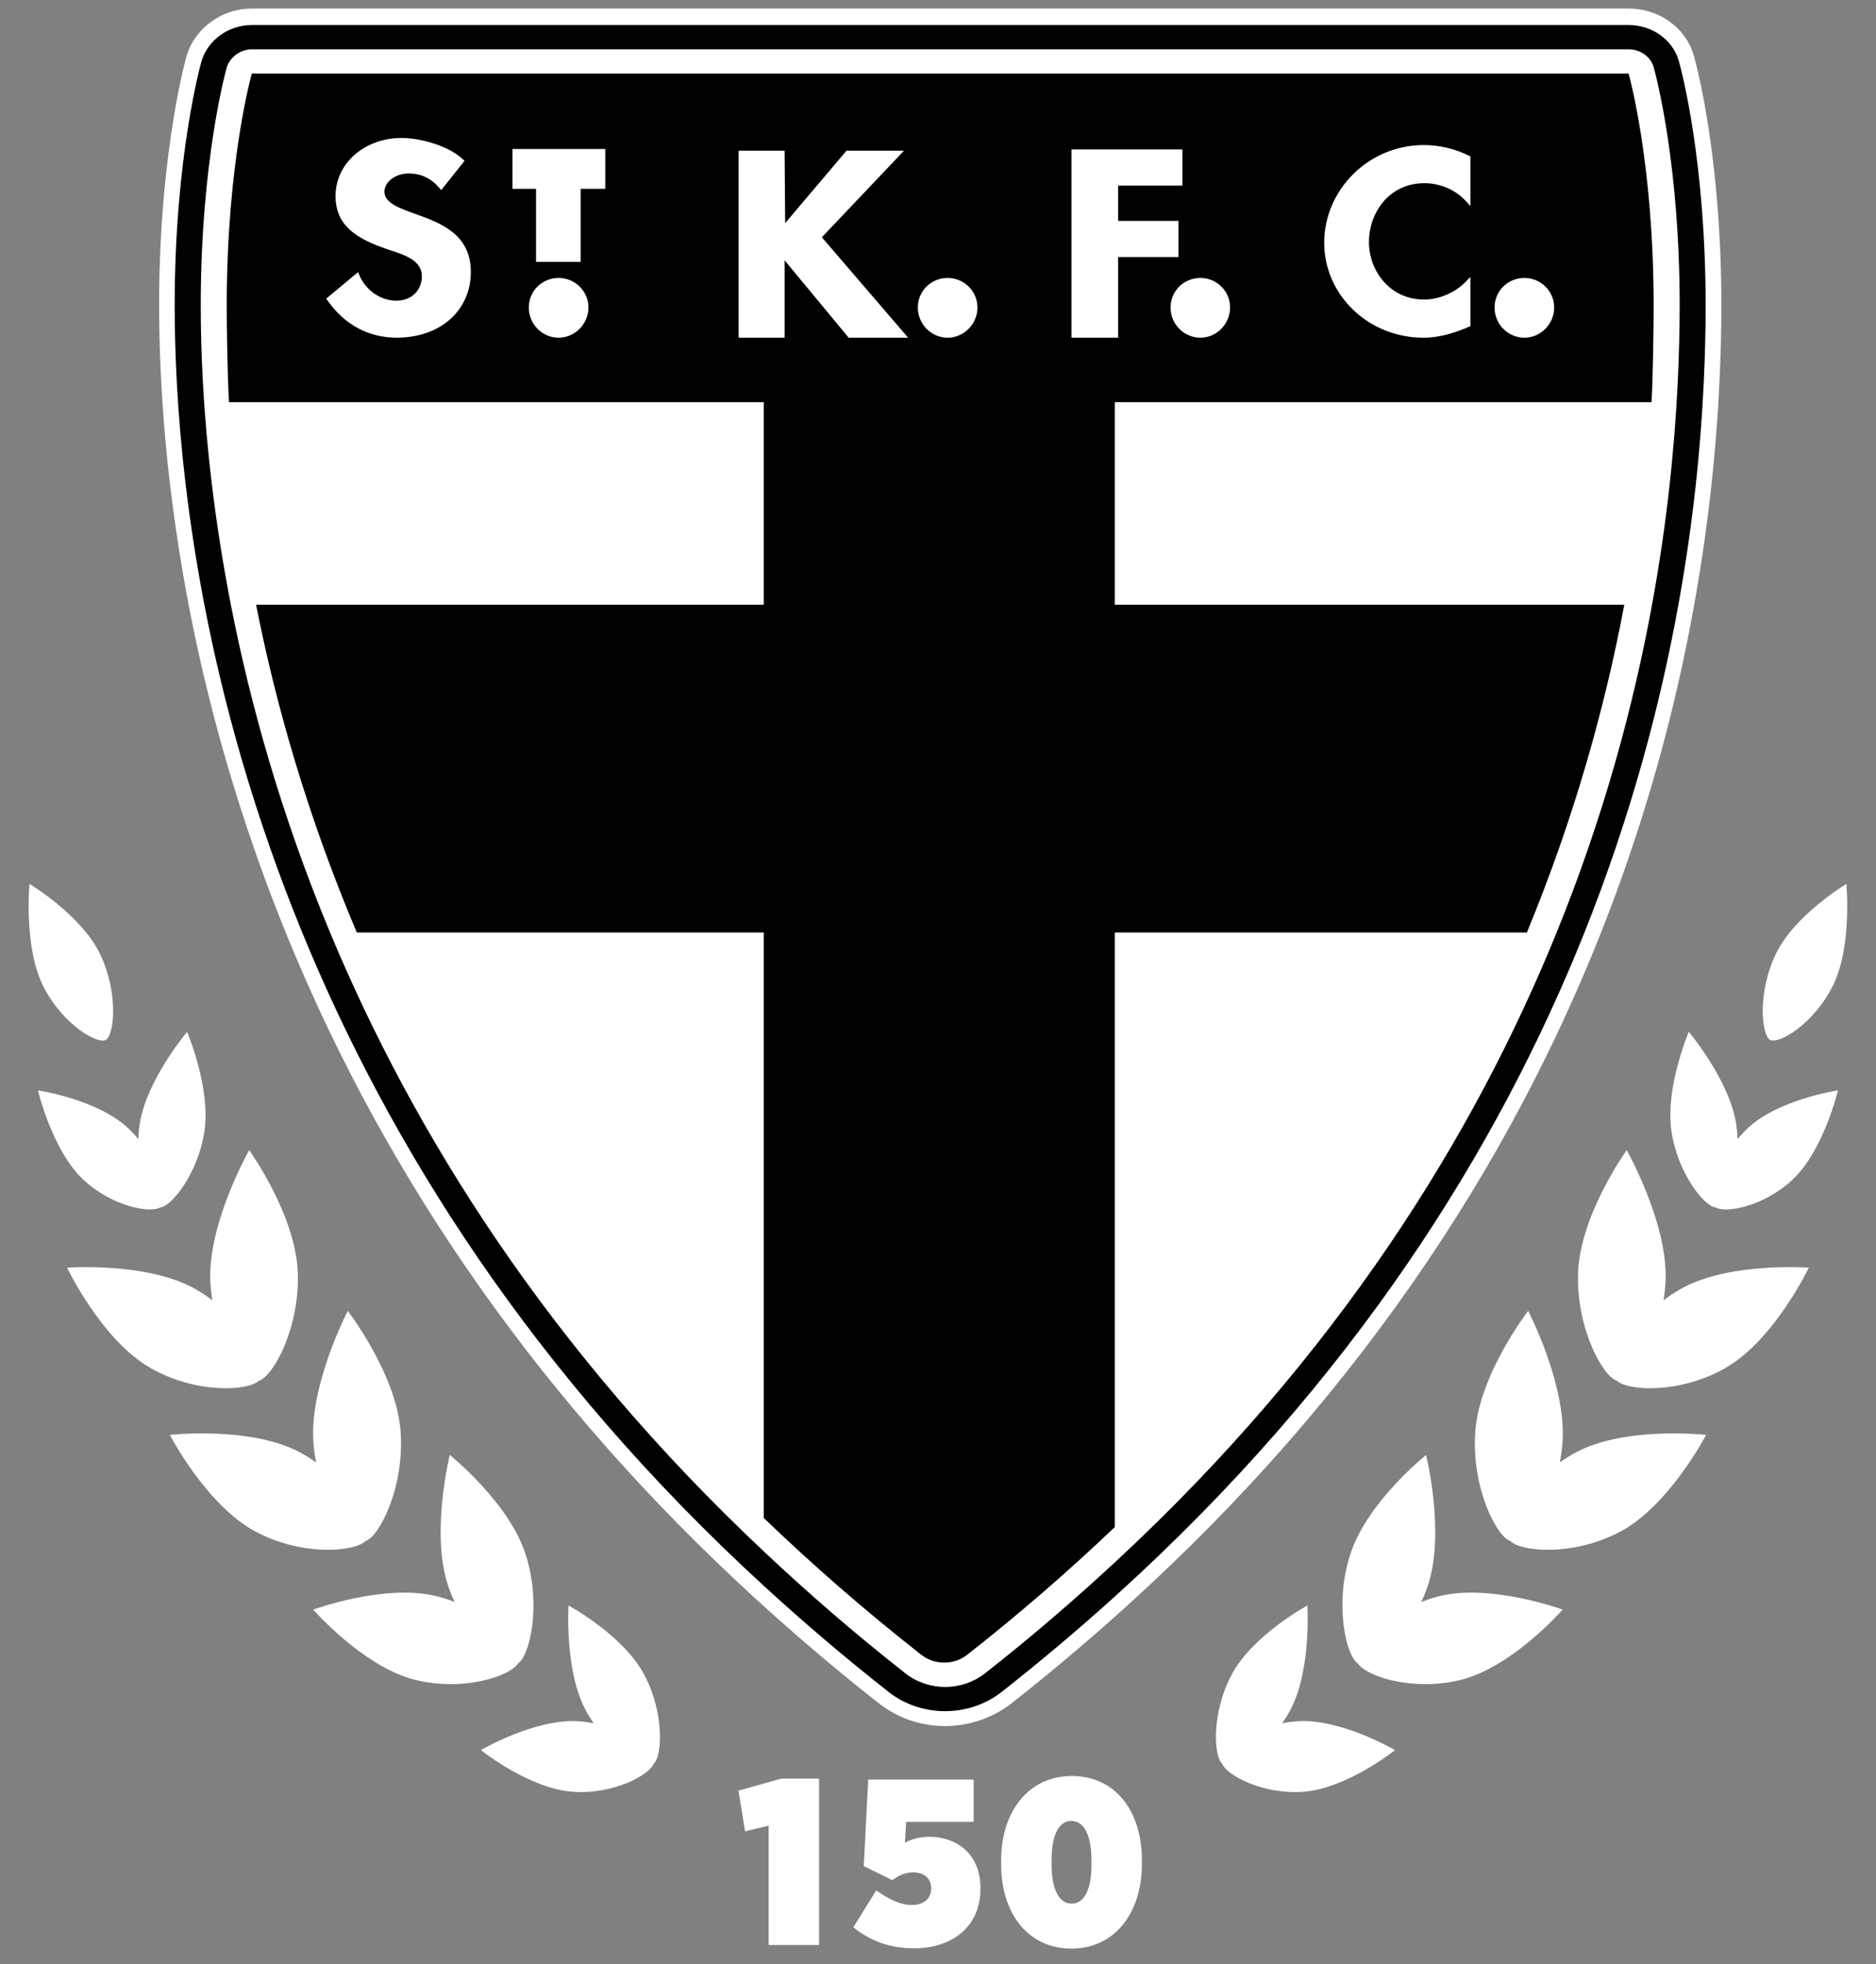 <?xml version="1.0" encoding="UTF-8"?> <svg xmlns="http://www.w3.org/2000/svg" width="64" height="67" viewBox="0 0 64 67" fill="none"><rect x="0" y="0" width="64" height="67" fill="#808080" stroke="none"/><g clip-path="url(#clip0_815_6846)"><path d="M58.019 2.884L57.984 2.718C57.962 2.609 57.939 2.513 57.919 2.427L57.886 2.286C57.859 2.178 57.839 2.092 57.821 2.028L57.794 1.926C57.759 1.803 57.715 1.683 57.661 1.57C57.529 1.296 57.343 1.053 57.104 0.85C57.012 0.772 56.914 0.701 56.808 0.637C56.436 0.41 56.006 0.292 55.561 0.292H8.591C8.219 0.292 7.85 0.379 7.521 0.547C7.305 0.658 7.107 0.799 6.935 0.967C6.849 1.053 6.77 1.145 6.698 1.241C6.662 1.29 6.629 1.341 6.596 1.392C6.498 1.55 6.421 1.722 6.368 1.899C6.339 2.002 6.204 2.493 6.047 3.325C6.029 3.426 6.008 3.53 5.99 3.64C5.97 3.757 5.947 3.88 5.927 4.009C5.7 5.381 5.428 7.603 5.428 10.4C5.428 11.255 5.453 12.151 5.502 13.067C5.524 13.477 5.551 13.896 5.584 14.317C5.618 14.761 5.659 15.211 5.704 15.657C5.876 17.325 6.127 19.023 6.449 20.704C6.762 22.329 7.154 23.974 7.613 25.598C7.707 25.929 7.805 26.263 7.907 26.598C8.456 28.419 9.099 30.23 9.818 31.985C13.272 40.411 18.623 47.983 25.726 54.488C26.057 54.791 26.398 55.098 26.743 55.403C27.805 56.342 28.897 57.252 29.991 58.109C30.071 58.171 30.152 58.23 30.236 58.285C30.83 58.674 31.524 58.879 32.245 58.879C32.819 58.879 33.393 58.742 33.905 58.484C34.121 58.375 34.322 58.248 34.499 58.109C35.828 57.066 37.149 55.953 38.421 54.801C39.428 53.891 40.412 52.948 41.343 52.001C45.028 48.253 48.186 44.145 50.73 39.794C52.196 37.287 53.48 34.659 54.552 31.981C55.577 29.417 56.426 26.752 57.078 24.057C57.133 23.828 57.188 23.599 57.239 23.372C57.343 22.922 57.441 22.468 57.531 22.022C57.576 21.799 57.621 21.578 57.663 21.357C57.706 21.136 57.747 20.917 57.786 20.7C57.849 20.35 57.908 20.007 57.964 19.665C58.276 17.748 58.494 15.803 58.613 13.888C58.629 13.61 58.645 13.335 58.658 13.067C58.703 12.139 58.725 11.243 58.725 10.4C58.725 6.799 58.284 4.15 58.023 2.892L58.019 2.884Z" fill="white"></path><path d="M57.279 2.018C57.077 1.286 56.369 0.776 55.56 0.776H8.591C7.803 0.776 7.096 1.28 6.876 2.006C6.866 2.037 5.959 5.222 5.959 10.349C5.959 11.122 5.98 12.008 6.033 12.988C6.147 15.105 6.419 17.672 6.972 20.551C7.621 23.918 8.664 27.717 10.31 31.731C13.244 38.889 18.101 46.731 26.086 54.044C27.411 55.258 28.815 56.459 30.318 57.639C30.855 58.062 31.539 58.294 32.243 58.294C32.947 58.294 33.629 58.06 34.168 57.639C35.542 56.561 36.837 55.464 38.062 54.355C46.185 47.007 51.112 39.092 54.054 31.731C55.63 27.787 56.634 24.006 57.259 20.551C57.759 17.787 58.017 15.238 58.123 12.988C58.168 12.055 58.188 11.169 58.188 10.347C58.188 5.457 57.378 2.38 57.278 2.018H57.279Z" fill="white"></path><path d="M38.031 20.629V13.065H26.055V20.629H8.736C9.412 24.059 10.498 27.85 12.172 31.809H26.055V51.78C27.701 53.363 29.487 54.924 31.43 56.448C31.649 56.62 31.927 56.714 32.212 56.714C32.498 56.714 32.776 56.62 32.994 56.448C34.809 55.024 36.481 53.568 38.031 52.091V31.809H52.09C53.725 27.85 54.768 24.061 55.413 20.629H38.031Z" fill="#010101"></path><path d="M57.279 2.096C57.077 1.363 56.369 0.854 55.56 0.854H8.591C7.803 0.854 7.096 1.357 6.876 2.084C6.866 2.114 5.959 5.299 5.959 10.426C5.959 11.2 5.98 12.085 6.033 13.065C6.147 15.183 6.419 17.75 6.972 20.628C7.621 23.996 8.664 27.795 10.31 31.809C13.244 38.967 18.101 46.808 26.086 54.122C27.411 55.335 28.815 56.536 30.318 57.717C30.855 58.14 31.539 58.371 32.243 58.371C32.947 58.371 33.629 58.138 34.168 57.717C35.542 56.638 36.837 55.542 38.062 54.433C46.185 47.085 51.112 39.169 54.054 31.809C55.63 27.864 56.634 24.084 57.259 20.628C57.759 17.865 58.017 15.316 58.123 13.065C58.168 12.132 58.188 11.247 58.188 10.424C58.188 5.535 57.378 2.458 57.278 2.096H57.279ZM56.359 20.631C55.726 24.084 54.705 27.869 53.104 31.811C50.267 38.799 45.602 46.275 38.064 53.267C36.671 54.558 35.193 55.834 33.599 57.084C33.221 57.381 32.739 57.545 32.245 57.545C31.751 57.545 31.269 57.381 30.892 57.084C29.166 55.73 27.576 54.349 26.088 52.95C18.687 46 14.089 38.603 11.261 31.811C9.591 27.799 8.534 24 7.876 20.631C7.315 17.75 7.039 15.181 6.923 13.067C6.87 12.087 6.849 11.202 6.849 10.428C6.849 5.432 7.725 2.337 7.733 2.307C7.842 1.951 8.197 1.683 8.593 1.683H55.56C55.965 1.683 56.318 1.938 56.42 2.304C56.422 2.313 56.424 2.321 56.426 2.331C56.516 2.658 57.302 5.66 57.302 10.426C57.302 11.249 57.279 12.134 57.235 13.067C57.126 15.316 56.865 17.867 56.359 20.631Z" fill="#010101"></path><path d="M56.344 13.718C56.391 12.774 56.414 11.234 56.414 10.422C56.414 5.532 55.566 2.533 55.566 2.531L55.56 2.509H8.591L8.585 2.531C8.585 2.531 7.735 5.532 7.735 10.426C7.735 11.236 7.76 12.777 7.811 13.718H56.344Z" fill="black"></path><path d="M32.329 9.567C31.817 9.567 31.398 9.977 31.398 10.49C31.398 11.004 31.814 11.433 32.329 11.433C32.843 11.433 33.26 11.004 33.26 10.49C33.26 9.977 32.841 9.567 32.329 9.567Z" fill="white"></path><path d="M32.329 11.519C31.77 11.519 31.312 11.057 31.312 10.49C31.312 9.923 31.767 9.481 32.329 9.481C32.89 9.481 33.346 9.934 33.346 10.49C33.346 11.046 32.89 11.519 32.329 11.519ZM32.329 9.653C31.863 9.653 31.486 10.028 31.486 10.49C31.486 10.952 31.863 11.347 32.329 11.347C32.794 11.347 33.174 10.963 33.174 10.49C33.174 10.017 32.794 9.653 32.329 9.653Z" fill="white"></path><path d="M26.7 7.845L26.682 5.226H25.283V11.433H26.682V8.643L28.993 11.433H30.792L27.919 8.092L30.639 5.226H28.918L26.7 7.845Z" fill="white"></path><path d="M30.977 11.519H28.952L26.767 8.88V11.519H25.198V5.14H26.767L26.786 7.611L28.879 5.14H30.841L28.037 8.094L30.981 11.519H30.977ZM29.032 11.347H30.602L27.801 8.088L30.434 5.312H28.952L26.612 8.076L26.592 5.312H25.365V11.345H26.592V8.401L29.028 11.345H29.032V11.347Z" fill="white"></path><path d="M19.722 6.356H20.563V5.169H17.568V6.356H18.372V8.847H19.722V6.356Z" fill="white"></path><path d="M19.808 8.933H18.287V6.441H17.482V5.083H20.649V6.441H19.808V8.933ZM18.458 8.761H19.636V6.269H20.477V5.256H17.654V6.269H18.458V8.761Z" fill="white"></path><path d="M15.73 5.498C15.277 5.071 14.361 4.796 13.701 4.796C12.45 4.796 11.533 5.639 11.533 6.687C11.533 7.665 12.233 8.074 13.189 8.407C13.771 8.602 14.481 8.784 14.481 9.436C14.481 9.921 14.118 10.347 13.526 10.347C12.934 10.347 12.382 9.911 12.186 9.426L11.251 10.203C11.764 10.932 12.513 11.433 13.538 11.433C15.055 11.433 15.984 10.539 15.984 9.275C15.984 7.159 13.036 7.603 13.036 6.541C13.036 6.132 13.479 5.832 13.942 5.832C14.405 5.832 14.781 6.032 15.057 6.349L15.737 5.496H15.73V5.498Z" fill="white"></path><path d="M13.532 11.518C12.574 11.518 11.759 11.081 11.176 10.252L11.129 10.187L12.217 9.282L12.262 9.391C12.431 9.808 12.899 10.256 13.524 10.256C14.095 10.256 14.393 9.841 14.393 9.432C14.393 8.888 13.83 8.704 13.285 8.526L13.162 8.485C12.133 8.125 11.447 7.681 11.447 6.682C11.447 5.576 12.437 4.706 13.701 4.706C14.35 4.706 15.31 4.978 15.79 5.432L15.847 5.488L15.053 6.484L14.985 6.406C14.701 6.077 14.358 5.917 13.936 5.917C13.54 5.917 13.115 6.169 13.115 6.541C13.115 6.913 13.599 7.093 14.158 7.294C15.008 7.597 16.063 7.975 16.063 9.274C16.063 10.573 15.046 11.518 13.532 11.518ZM11.361 10.217C11.915 10.966 12.643 11.347 13.532 11.347C14.965 11.347 15.89 10.534 15.89 9.274C15.89 8.098 14.938 7.756 14.099 7.458C13.479 7.235 12.942 7.044 12.942 6.543C12.942 6.042 13.454 5.747 13.934 5.747C14.375 5.747 14.738 5.903 15.044 6.22L15.61 5.51C15.145 5.117 14.287 4.884 13.697 4.884C12.511 4.884 11.615 5.659 11.615 6.686C11.615 7.587 12.227 7.981 13.213 8.325L13.334 8.364C13.909 8.552 14.563 8.765 14.563 9.434C14.563 10.003 14.116 10.43 13.521 10.43C12.87 10.43 12.372 9.998 12.149 9.563L11.361 10.217Z" fill="white"></path><path d="M19.056 9.567C18.546 9.567 18.127 9.977 18.127 10.49C18.127 11.004 18.546 11.433 19.056 11.433C19.567 11.433 19.989 11.004 19.989 10.49C19.989 9.977 19.569 9.567 19.056 9.567Z" fill="white"></path><path d="M19.056 11.519C18.497 11.519 18.04 11.057 18.04 10.49C18.04 9.923 18.495 9.481 19.056 9.481C19.618 9.481 20.075 9.934 20.075 10.49C20.075 11.046 19.618 11.519 19.056 11.519ZM19.056 9.653C18.591 9.653 18.213 10.028 18.213 10.49C18.213 10.952 18.591 11.347 19.056 11.347C19.522 11.347 19.901 10.963 19.901 10.49C19.901 10.017 19.522 9.653 19.056 9.653Z" fill="white"></path><path d="M40.951 9.567C40.438 9.567 40.022 9.977 40.022 10.49C40.022 11.004 40.438 11.433 40.951 11.433C41.463 11.433 41.88 11.004 41.88 10.49C41.88 9.977 41.463 9.567 40.951 9.567Z" fill="white"></path><path d="M40.951 11.519C40.391 11.519 39.934 11.057 39.934 10.49C39.934 9.923 40.389 9.481 40.951 9.481C41.512 9.481 41.965 9.934 41.965 10.49C41.965 11.046 41.51 11.519 40.951 11.519ZM40.951 9.653C40.485 9.653 40.107 10.028 40.107 10.49C40.107 10.952 40.485 11.347 40.951 11.347C41.416 11.347 41.794 10.963 41.794 10.49C41.794 10.017 41.416 9.653 40.951 9.653Z" fill="white"></path><path d="M52.004 9.567C51.494 9.567 51.073 9.977 51.073 10.49C51.073 11.004 51.492 11.433 52.004 11.433C52.517 11.433 52.933 11.004 52.933 10.49C52.933 9.977 52.515 9.567 52.004 9.567Z" fill="white"></path><path d="M52.004 11.519C51.443 11.519 50.987 11.057 50.987 10.49C50.987 9.923 51.443 9.481 52.004 9.481C52.566 9.481 53.021 9.934 53.021 10.49C53.021 11.046 52.566 11.519 52.004 11.519ZM52.004 9.653C51.538 9.653 51.159 10.028 51.159 10.49C51.159 10.952 51.547 11.347 52.004 11.347C52.461 11.347 52.847 10.963 52.847 10.49C52.847 10.017 52.469 9.653 52.004 9.653Z" fill="white"></path><path d="M50.077 5.39C49.622 5.163 49.105 5.034 48.578 5.034C46.608 5.034 45.261 6.558 45.261 8.28C45.261 10.003 46.661 11.433 48.552 11.433C49.097 11.433 49.587 11.28 50.077 11.071V9.661C49.712 10.04 49.15 10.306 48.587 10.306C47.364 10.306 46.614 9.283 46.614 8.258C46.614 7.233 47.337 6.165 48.595 6.165C49.156 6.165 49.709 6.406 50.075 6.809V5.392H50.077V5.39Z" fill="white"></path><path d="M48.552 11.519C46.69 11.519 45.175 10.066 45.175 8.28C45.175 6.494 46.669 4.948 48.578 4.948C49.105 4.948 49.638 5.075 50.115 5.312L50.163 5.336V7.028L50.014 6.865C49.662 6.478 49.133 6.249 48.597 6.249C47.365 6.249 46.702 7.284 46.702 8.256C46.702 9.228 47.406 10.218 48.588 10.218C49.101 10.218 49.648 9.98 50.016 9.6L50.163 9.446V11.126L50.109 11.149C49.681 11.331 49.16 11.519 48.55 11.519H48.552ZM48.578 5.122C46.765 5.122 45.346 6.511 45.346 8.282C45.346 10.054 46.784 11.347 48.552 11.347C48.999 11.347 49.432 11.247 49.991 11.014V9.858C49.601 10.189 49.08 10.389 48.588 10.389C47.3 10.389 46.53 9.305 46.53 8.256C46.53 7.206 47.255 6.077 48.597 6.077C49.109 6.077 49.615 6.271 49.991 6.603V5.445C49.548 5.234 49.062 5.122 48.578 5.122Z" fill="white"></path><path d="M40.251 6.245V5.185H36.639V11.433H38.058V8.681H40.116V7.62H38.058V6.245H40.251Z" fill="white"></path><path d="M38.144 11.518H36.553V5.099H40.338V6.332H38.146V7.535H40.204V8.769H38.146V11.52H38.144V11.518ZM36.725 11.344H37.972V8.593H40.03V7.705H37.972V6.158H40.165V5.27H36.725V11.347V11.344Z" fill="white"></path><path d="M26.222 62.275L25.418 62.469L25.193 61.082L26.649 60.671H27.943V66.346H26.222V62.275Z" fill="white"></path><path d="M29.113 65.742L29.893 64.484C30.328 64.791 30.722 64.983 31.108 64.983C31.527 64.983 31.767 64.75 31.767 64.427V64.411C31.767 64.073 31.518 63.87 31.157 63.87C30.859 63.87 30.659 63.983 30.44 64.136L29.467 63.654L29.62 60.704H33.215V62.146H30.914L30.873 62.856C31.106 62.735 31.38 62.655 31.702 62.655C32.594 62.655 33.448 63.204 33.448 64.404V64.429C33.448 65.734 32.474 66.46 31.18 66.46C30.318 66.46 29.667 66.186 29.111 65.742H29.113Z" fill="white"></path><path d="M34.154 63.607V63.461C34.154 61.833 35.054 60.583 36.567 60.583C38.08 60.583 38.956 61.817 38.956 63.445V63.59C38.956 65.219 38.056 66.469 36.551 66.469C35.046 66.469 34.154 65.235 34.154 63.607ZM37.235 63.607V63.453C37.235 62.584 36.969 62.115 36.551 62.115C36.132 62.115 35.875 62.576 35.875 63.445V63.599C35.875 64.47 36.141 64.936 36.559 64.936C36.978 64.936 37.235 64.476 37.235 63.607Z" fill="white"></path><path d="M2.837 40.235C1.782 39.245 1.294 37.195 1.294 37.195C1.294 37.195 3.311 37.492 4.369 38.482C4.497 38.603 4.612 38.728 4.718 38.857C4.724 38.685 4.74 38.511 4.767 38.333C5.002 36.835 6.382 35.199 6.382 35.199C6.382 35.199 7.204 37.118 6.97 38.617C6.741 40.076 5.824 41.168 5.471 41.185C5.149 41.391 3.842 41.176 2.837 40.235Z" fill="white"></path><path d="M3.611 35.473C3.321 35.635 2.111 34.933 1.457 33.603C0.806 32.271 1.006 30.152 1.006 30.152C1.006 30.152 2.752 31.191 3.403 32.523C4.054 33.855 3.899 35.313 3.609 35.475H3.611V35.473Z" fill="white"></path><path d="M5.116 46.653C3.464 45.704 2.288 43.243 2.288 43.243C2.288 43.243 5.034 43.034 6.686 43.983C6.884 44.098 7.072 44.223 7.243 44.355C7.209 44.137 7.184 43.912 7.174 43.678C7.098 41.708 8.501 39.233 8.501 39.233C8.501 39.233 10.083 41.43 10.159 43.4C10.232 45.317 9.301 46.97 8.84 47.095C8.466 47.451 6.684 47.557 5.114 46.655H5.116V46.653Z" fill="white"></path><path d="M8.736 52.257C7.051 51.367 5.792 48.946 5.792 48.946C5.792 48.946 8.528 48.642 10.212 49.532C10.414 49.638 10.606 49.759 10.784 49.883C10.741 49.666 10.708 49.441 10.692 49.208C10.547 47.242 11.864 44.718 11.864 44.718C11.864 44.718 13.521 46.86 13.666 48.826C13.807 50.741 12.933 52.424 12.476 52.563C12.117 52.932 10.338 53.101 8.736 52.254V52.257Z" fill="white"></path><path d="M14.148 57.299C12.392 56.858 10.685 54.906 10.685 54.906C10.685 54.906 13.146 54.006 14.901 54.45C15.114 54.503 15.316 54.57 15.508 54.646C15.42 54.456 15.338 54.255 15.271 54.042C14.695 52.259 15.344 49.632 15.344 49.632C15.344 49.632 17.357 51.236 17.931 53.02C18.49 54.757 18.062 56.508 17.672 56.741C17.423 57.162 15.818 57.721 14.148 57.299Z" fill="white"></path><path d="M19.544 61.121C18.064 61.021 16.404 59.699 16.404 59.699C16.404 59.699 18.256 58.615 19.736 58.715C19.914 58.727 20.087 58.752 20.255 58.785C20.157 58.643 20.061 58.494 19.977 58.332C19.254 56.978 19.395 54.767 19.395 54.767C19.395 54.767 21.251 55.765 21.974 57.119C22.678 58.437 22.586 59.912 22.306 60.157C22.166 60.534 20.955 61.217 19.546 61.121H19.544Z" fill="white"></path><path d="M61.158 40.235C62.214 39.245 62.702 37.195 62.702 37.195C62.702 37.195 60.685 37.492 59.627 38.482C59.498 38.603 59.384 38.728 59.278 38.857C59.272 38.685 59.255 38.511 59.229 38.333C58.994 36.835 57.614 35.199 57.614 35.199C57.614 35.199 56.791 37.118 57.026 38.617C57.255 40.076 58.171 41.168 58.525 41.185C58.847 41.391 60.154 41.176 61.158 40.235Z" fill="white"></path><path d="M60.385 35.473C60.675 35.635 61.885 34.933 62.539 33.603C63.19 32.271 62.99 30.152 62.99 30.152C62.99 30.152 61.244 31.191 60.593 32.523C59.942 33.855 60.097 35.313 60.387 35.475L60.385 35.473Z" fill="white"></path><path d="M58.88 46.653C60.532 45.704 61.708 43.243 61.708 43.243C61.708 43.243 58.962 43.034 57.31 43.983C57.112 44.098 56.924 44.223 56.753 44.355C56.787 44.137 56.812 43.912 56.822 43.678C56.898 41.708 55.495 39.233 55.495 39.233C55.495 39.233 53.913 41.43 53.837 43.4C53.764 45.317 54.695 46.97 55.156 47.095C55.53 47.451 57.312 47.557 58.882 46.655L58.88 46.653Z" fill="white"></path><path d="M55.26 52.257C56.945 51.367 58.204 48.946 58.204 48.946C58.204 48.946 55.469 48.642 53.784 49.532C53.582 49.638 53.39 49.759 53.213 49.883C53.255 49.666 53.288 49.441 53.304 49.208C53.45 47.242 52.133 44.718 52.133 44.718C52.133 44.718 50.475 46.86 50.33 48.826C50.189 50.741 51.063 52.424 51.52 52.563C51.88 52.932 53.658 53.101 55.26 52.254V52.257Z" fill="white"></path><path d="M49.848 57.299C51.604 56.858 53.31 54.906 53.31 54.906C53.31 54.906 50.85 54.006 49.094 54.45C48.882 54.503 48.68 54.57 48.488 54.646C48.576 54.456 48.658 54.255 48.725 54.042C49.301 52.259 48.651 49.632 48.651 49.632C48.651 49.632 46.638 51.236 46.065 53.02C45.505 54.757 45.934 56.508 46.324 56.741C46.573 57.162 48.178 57.721 49.848 57.299Z" fill="white"></path><path d="M44.452 61.121C45.932 61.021 47.592 59.699 47.592 59.699C47.592 59.699 45.74 58.615 44.26 58.715C44.082 58.727 43.909 58.752 43.741 58.785C43.839 58.643 43.935 58.494 44.019 58.332C44.742 56.978 44.601 54.767 44.601 54.767C44.601 54.767 42.745 55.765 42.022 57.119C41.318 58.437 41.41 59.912 41.69 60.157C41.83 60.534 43.041 61.217 44.45 61.121H44.452Z" fill="white"></path></g><defs><clipPath id="clip0_815_6846"><rect width="62.041" height="66.177" fill="white" transform="translate(0.978 0.292)"></rect></clipPath></defs></svg> 